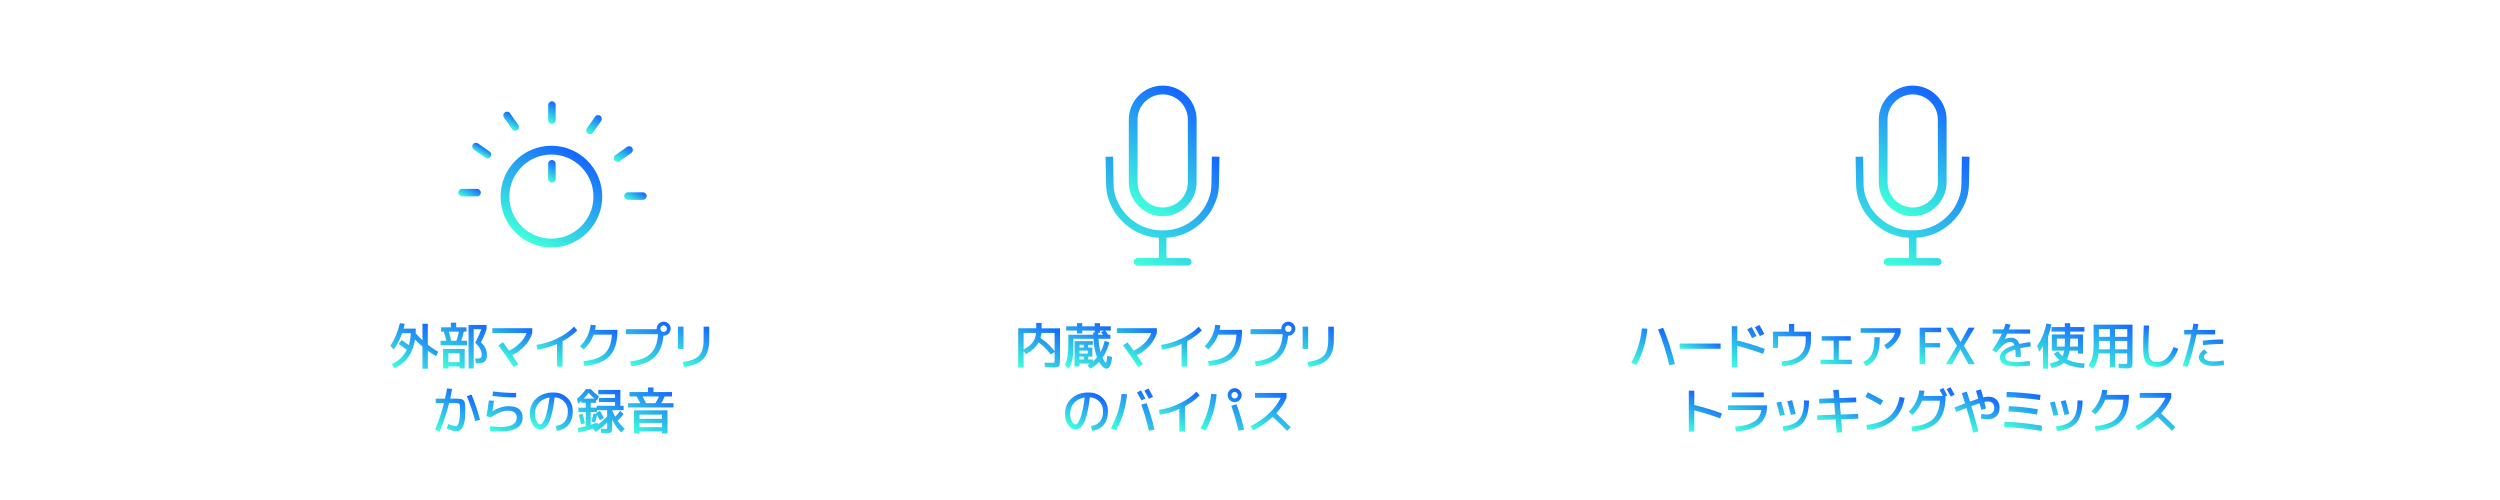 <?xml version="1.0" encoding="UTF-8"?><svg id="iD24" xmlns="http://www.w3.org/2000/svg" xmlns:xlink="http://www.w3.org/1999/xlink" viewBox="0 0 500 100"><defs><style>.cls-1{fill:url(#_規グラデーションスウォッチ_1-17);}.cls-2{fill:url(#_規グラデーションスウォッチ_1-19);}.cls-3{fill:url(#_規グラデーションスウォッチ_1-12);}.cls-4{fill:url(#_規グラデーションスウォッチ_1-14);}.cls-5{fill:url(#_規グラデーションスウォッチ_1-11);}.cls-6{fill:url(#_規グラデーションスウォッチ_1-16);}.cls-7{fill:url(#_規グラデーションスウォッチ_1-13);}.cls-8{fill:url(#_規グラデーションスウォッチ_1-18);}.cls-9{fill:url(#_規グラデーションスウォッチ_1-15);}.cls-10{fill:url(#_規グラデーションスウォッチ_1-10);}.cls-11{fill:url(#_規グラデーションスウォッチ_1-51);}.cls-12{fill:url(#_規グラデーションスウォッチ_1-59);}.cls-13{fill:url(#_規グラデーションスウォッチ_1-57);}.cls-14{fill:url(#_規グラデーションスウォッチ_1-56);}.cls-15{fill:url(#_規グラデーションスウォッチ_1-50);}.cls-16{fill:url(#_規グラデーションスウォッチ_1-55);}.cls-17{fill:url(#_規グラデーションスウォッチ_1-54);}.cls-18{fill:url(#_規グラデーションスウォッチ_1-53);}.cls-19{fill:url(#_規グラデーションスウォッチ_1-52);}.cls-20{fill:url(#_規グラデーションスウォッチ_1-32);}.cls-21{fill:url(#_規グラデーションスウォッチ_1-33);}.cls-22{fill:url(#_規グラデーションスウォッチ_1-35);}.cls-23{fill:url(#_規グラデーションスウォッチ_1-34);}.cls-24{fill:url(#_規グラデーションスウォッチ_1-37);}.cls-25{fill:url(#_規グラデーションスウォッチ_1-36);}.cls-26{fill:url(#_規グラデーションスウォッチ_1-39);}.cls-27{fill:url(#_規グラデーションスウォッチ_1-38);}.cls-28{fill:url(#_規グラデーションスウォッチ_1-31);}.cls-29{fill:url(#_規グラデーションスウォッチ_1-30);}.cls-30{fill:url(#_規グラデーションスウォッチ_1-22);}.cls-31{fill:url(#_規グラデーションスウォッチ_1-58);}.cls-32{fill:url(#_規グラデーションスウォッチ_1-24);}.cls-33{fill:url(#_規グラデーションスウォッチ_1-25);}.cls-34{fill:url(#_規グラデーションスウォッチ_1-26);}.cls-35{fill:url(#_規グラデーションスウォッチ_1-27);}.cls-36{fill:url(#_規グラデーションスウォッチ_1-28);}.cls-37{fill:url(#_規グラデーションスウォッチ_1-29);}.cls-38{fill:url(#_規グラデーションスウォッチ_1-20);}.cls-39{fill:url(#_規グラデーションスウォッチ_1-21);}.cls-40{fill:url(#_規グラデーションスウォッチ_1-23);}.cls-41{fill:url(#_規グラデーションスウォッチ_1-60);}.cls-42{fill:url(#_規グラデーションスウォッチ_1-61);}.cls-43{fill:url(#_規グラデーションスウォッチ_1-42);}.cls-44{fill:url(#_規グラデーションスウォッチ_1-40);}.cls-45{fill:url(#_規グラデーションスウォッチ_1-46);}.cls-46{fill:url(#_規グラデーションスウォッチ_1-43);}.cls-47{fill:url(#_規グラデーションスウォッチ_1-44);}.cls-48{fill:url(#_規グラデーションスウォッチ_1-41);}.cls-49{fill:url(#_規グラデーションスウォッチ_1-47);}.cls-50{fill:url(#_規グラデーションスウォッチ_1-48);}.cls-51{fill:url(#_規グラデーションスウォッチ_1-45);}.cls-52{fill:url(#_規グラデーションスウォッチ_1-49);}.cls-53{fill:url(#_規グラデーションスウォッチ_1-5);}.cls-54{fill:url(#_規グラデーションスウォッチ_1-2);}.cls-55{fill:url(#_規グラデーションスウォッチ_1-4);}.cls-56{fill:url(#_規グラデーションスウォッチ_1-7);}.cls-57{fill:url(#_規グラデーションスウォッチ_1-9);}.cls-58{fill:url(#_規グラデーションスウォッチ_1-6);}.cls-59{fill:url(#_規グラデーションスウォッチ_1-3);}.cls-60{fill:url(#_規グラデーションスウォッチ_1-8);}.cls-61{fill:url(#_規グラデーションスウォッチ_1);}</style><linearGradient id="_規グラデーションスウォッチ_1" x1="79.92" y1="74.29" x2="85.46" y2="64.68" gradientTransform="matrix(1, 0, 0, 1, 0, 0)" gradientUnits="userSpaceOnUse"><stop offset="0" stop-color="#3fffdc"/><stop offset="1" stop-color="#1565ff"/></linearGradient><linearGradient id="_規グラデーションスウォッチ_1-2" x1="89.53" y1="74.22" x2="95.47" y2="63.93" xlink:href="#_規グラデーションスウォッチ_1"/><linearGradient id="_規グラデーションスウォッチ_1-3" x1="99.67" y1="71.65" x2="103.97" y2="64.21" xlink:href="#_規グラデーションスウォッチ_1"/><linearGradient id="_規グラデーションスウォッチ_1-4" x1="109.34" y1="72.13" x2="113.65" y2="64.67" xlink:href="#_規グラデーションスウォッチ_1"/><linearGradient id="_規グラデーションスウォッチ_1-5" x1="117.08" y1="73.33" x2="121.86" y2="65.05" xlink:href="#_規グラデーションスウォッチ_1"/><linearGradient id="_規グラデーションスウォッチ_1-6" x1="125.69" y1="72.92" x2="131.26" y2="63.27" xlink:href="#_規グラデーションスウォッチ_1"/><linearGradient id="_規グラデーションスウォッチ_1-7" x1="135.75" y1="72.78" x2="140.49" y2="64.56" xlink:href="#_規グラデーションスウォッチ_1"/><linearGradient id="_規グラデーションスウォッチ_1-8" x1="88.67" y1="86.91" x2="93.54" y2="78.48" xlink:href="#_規グラデーションスウォッチ_1"/><linearGradient id="_規グラデーションスウォッチ_1-9" x1="98.56" y1="86.48" x2="103.14" y2="78.54" xlink:href="#_規グラデーションスウォッチ_1"/><linearGradient id="_規グラデーションスウォッチ_1-10" x1="108.19" y1="86.18" x2="112.44" y2="78.82" xlink:href="#_規グラデーションスウォッチ_1"/><linearGradient id="_規グラデーションスウォッチ_1-11" x1="117.4" y1="87.52" x2="123.2" y2="77.49" xlink:href="#_規グラデーションスウォッチ_1"/><linearGradient id="_規グラデーションスウォッチ_1-12" x1="127.19" y1="86.91" x2="132.67" y2="77.42" xlink:href="#_規グラデーションスウォッチ_1"/><linearGradient id="_規グラデーションスウォッチ_1-13" x1="204.93" y1="74.27" x2="210.43" y2="64.75" xlink:href="#_規グラデーションスウォッチ_1"/><linearGradient id="_規グラデーションスウォッチ_1-14" x1="214.69" y1="74.31" x2="220.47" y2="64.29" xlink:href="#_規グラデーションスウォッチ_1"/><linearGradient id="_規グラデーションスウォッチ_1-15" x1="224.59" y1="71.65" x2="228.89" y2="64.21" xlink:href="#_規グラデーションスウォッチ_1"/><linearGradient id="_規グラデーションスウォッチ_1-16" x1="234.26" y1="72.13" x2="238.57" y2="64.67" xlink:href="#_規グラデーションスウォッチ_1"/><linearGradient id="_規グラデーションスウォッチ_1-17" x1="242" y1="73.33" x2="246.78" y2="65.05" xlink:href="#_規グラデーションスウォッチ_1"/><linearGradient id="_規グラデーションスウォッチ_1-18" x1="250.61" y1="72.92" x2="256.18" y2="63.27" xlink:href="#_規グラデーションスウォッチ_1"/><linearGradient id="_規グラデーションスウォッチ_1-19" x1="260.67" y1="72.78" x2="265.42" y2="64.56" xlink:href="#_規グラデーションスウォッチ_1"/><linearGradient id="_規グラデーションスウォッチ_1-20" x1="215.23" y1="86.18" x2="219.48" y2="78.82" xlink:href="#_規グラデーションスウォッチ_1"/><linearGradient id="_規グラデーションスウォッチ_1-21" x1="224.83" y1="87.17" x2="230.15" y2="77.96" xlink:href="#_規グラデーションスウォッチ_1"/><linearGradient id="_規グラデーションスウォッチ_1-22" x1="233.82" y1="85.13" x2="238.13" y2="77.67" xlink:href="#_規グラデーションスウォッチ_1"/><linearGradient id="_規グラデーションスウォッチ_1-23" x1="242.75" y1="87.17" x2="248.02" y2="78.05" xlink:href="#_規グラデーションスウォッチ_1"/><linearGradient id="_規グラデーションスウォッチ_1-24" x1="251.82" y1="86.78" x2="256.74" y2="78.27" xlink:href="#_規グラデーションスウォッチ_1"/><linearGradient id="_規グラデーションスウォッチ_1-25" x1="226.43" y1="40.76" x2="238.65" y2="19.61" xlink:href="#_規グラデーションスウォッチ_1"/><linearGradient id="_規グラデーションスウォッチ_1-26" x1="224.29" y1="51.37" x2="237.85" y2="27.89" xlink:href="#_規グラデーションスウォッチ_1"/><linearGradient id="_規グラデーションスウォッチ_1-27" x1="328.9" y1="74.07" x2="333.52" y2="66.08" xlink:href="#_規グラデーションスウォッチ_1"/><linearGradient id="_規グラデーションスウォッチ_1-28" x1="338.77" y1="71.4" x2="341.28" y2="67.06" xlink:href="#_規グラデーションスウォッチ_1"/><linearGradient id="_規グラデーションスウォッチ_1-29" x1="346.35" y1="73.44" x2="351.39" y2="64.71" xlink:href="#_規グラデーションスウォッチ_1"/><linearGradient id="_規グラデーションスウォッチ_1-30" x1="355.63" y1="72.77" x2="360.06" y2="65.11" xlink:href="#_規グラデーションスウォッチ_1"/><linearGradient id="_規グラデーションスウォッチ_1-31" x1="365.33" y1="73.55" x2="369.27" y2="66.74" xlink:href="#_規グラデーションスウォッチ_1"/><linearGradient id="_規グラデーションスウォッチ_1-32" x1="372.36" y1="72.78" x2="377.39" y2="64.06" xlink:href="#_規グラデーションスウォッチ_1"/><linearGradient id="_規グラデーションスウォッチ_1-33" x1="383.15" y1="72.39" x2="387.39" y2="65.06" xlink:href="#_規グラデーションスウォッチ_1"/><linearGradient id="_規グラデーションスウォッチ_1-34" x1="389.79" y1="73.19" x2="394.39" y2="65.23" xlink:href="#_規グラデーションスウォッチ_1"/><linearGradient id="_規グラデーションスウォッチ_1-35" x1="400.45" y1="72.66" x2="404.77" y2="65.17" xlink:href="#_規グラデーションスウォッチ_1"/><linearGradient id="_規グラデーションスウォッチ_1-36" x1="409.94" y1="74.52" x2="415.62" y2="64.69" xlink:href="#_規グラデーションスウォッチ_1"/><linearGradient id="_規グラデーションスウォッチ_1-37" x1="419.54" y1="74.33" x2="425.35" y2="64.27" xlink:href="#_規グラデーションスウォッチ_1"/><linearGradient id="_規グラデーションスウォッチ_1-38" x1="429.23" y1="72.71" x2="432.66" y2="66.76" xlink:href="#_規グラデーションスウォッチ_1"/><linearGradient id="_規グラデーションスウォッチ_1-39" x1="438.17" y1="74.1" x2="442.9" y2="65.91" xlink:href="#_規グラデーションスウォッチ_1"/><linearGradient id="_規グラデーションスウォッチ_1-40" x1="337.77" y1="86.34" x2="341.59" y2="79.72" xlink:href="#_規グラデーションスウォッチ_1"/><linearGradient id="_規グラデーションスウォッチ_1-41" x1="346.75" y1="86.03" x2="351.52" y2="77.77" xlink:href="#_規グラデーションスウォッチ_1"/><linearGradient id="_規グラデーションスウォッチ_1-42" x1="356.05" y1="85.86" x2="359.97" y2="79.06" xlink:href="#_規グラデーションスウォッチ_1"/><linearGradient id="_規グラデーションスウォッチ_1-43" x1="365.57" y1="85.51" x2="369.59" y2="78.55" xlink:href="#_規グラデーションスウォッチ_1"/><linearGradient id="_規グラデーションスウォッチ_1-44" x1="373.52" y1="86.04" x2="378.16" y2="78" xlink:href="#_規グラデーションスウォッチ_1"/><linearGradient id="_規グラデーションスウォッチ_1-45" x1="382.79" y1="86.48" x2="388.53" y2="76.54" xlink:href="#_規グラデーションスウォッチ_1"/><linearGradient id="_規グラデーションスウォッチ_1-46" x1="393.14" y1="85.65" x2="397.27" y2="78.5" xlink:href="#_規グラデーションスウォッチ_1"/><linearGradient id="_規グラデーションスウォッチ_1-47" x1="402.48" y1="86.36" x2="407.08" y2="78.39" xlink:href="#_規グラデーションスウォッチ_1"/><linearGradient id="_規グラデーションスウォッチ_1-48" x1="410.76" y1="85.86" x2="414.68" y2="79.06" xlink:href="#_規グラデーションスウォッチ_1"/><linearGradient id="_規グラデーションスウォッチ_1-49" x1="419.38" y1="86.33" x2="424.16" y2="78.05" xlink:href="#_規グラデーションスウォッチ_1"/><linearGradient id="_規グラデーションスウォッチ_1-50" x1="428.77" y1="86.78" x2="433.69" y2="78.27" xlink:href="#_規グラデーションスウォッチ_1"/><linearGradient id="_規グラデーションスウォッチ_1-51" x1="376.43" y1="40.76" x2="388.65" y2="19.61" xlink:href="#_規グラデーションスウォッチ_1"/><linearGradient id="_規グラデーションスウォッチ_1-52" x1="374.29" y1="51.37" x2="387.85" y2="27.89" xlink:href="#_規グラデーションスウォッチ_1"/><linearGradient id="_規グラデーションスウォッチ_1-53" x1="105.19" y1="48.13" x2="115.36" y2="30.51" xlink:href="#_規グラデーションスウォッチ_1"/><linearGradient id="_規グラデーションスウォッチ_1-54" x1="109.35" y1="36.04" x2="111.4" y2="32.48" xlink:href="#_規グラデーションスウォッチ_1"/><linearGradient id="_規グラデーションスウォッチ_1-55" x1="109.35" y1="24.29" x2="111.4" y2="20.74" xlink:href="#_規グラデーションスウォッチ_1"/><linearGradient id="_規グラデーションスウォッチ_1-56" x1="117.71" y1="26.81" x2="119.87" y2="23.06" xlink:href="#_規グラデーションスウォッチ_1"/><linearGradient id="_規グラデーションスウォッチ_1-57" x1="123.65" y1="32.57" x2="125.68" y2="29.04" xlink:href="#_規グラデーションスウォッチ_1"/><linearGradient id="_規グラデーションスウォッチ_1-58" x1="126.33" y1="40.52" x2="127.83" y2="37.92" xlink:href="#_規グラデーションスウォッチ_1"/><linearGradient id="_規グラデーションスウォッチ_1-59" x1="101.53" y1="25.41" x2="102.88" y2="23.07" xlink:href="#_規グラデーションスウォッチ_1"/><linearGradient id="_規グラデーションスウォッチ_1-60" x1="95.9" y1="30.87" x2="96.77" y2="29.36" xlink:href="#_規グラデーションスウォッチ_1"/><linearGradient id="_規グラデーションスウォッチ_1-61" x1="93.17" y1="39.83" x2="94.67" y2="37.23" xlink:href="#_規グラデーションスウォッチ_1"/></defs><g><path class="cls-61" d="M81.36,69.97c-.45-.35-.98-.74-1.6-1.19l.58-.78c.49,.34,.96,.68,1.41,1.02,.23-.7,.37-1.49,.41-2.38h-1.74c-.07,.2-.18,.49-.34,.88-.39,.91-.84,1.71-1.35,2.4l-.66-.76c.9-1.37,1.53-2.88,1.9-4.53l.97,.12c-.05,.29-.13,.61-.23,.97h2.45c0,.32,0,.63-.03,.94,.43,.49,.89,.96,1.36,1.39v-3.31h1.07v4.22c.65,.51,1.35,.98,2.08,1.39l-.43,.88c-.55-.31-1.1-.66-1.65-1.07v3.58h-1.07v-4.42c-.5-.43-1-.9-1.49-1.42-.19,1.15-.51,2.13-.98,2.94-.75,1.32-1.83,2.25-3.22,2.8l-.41-.87c1.09-.43,1.97-1.18,2.65-2.25,.15-.24,.25-.42,.32-.55Z"/><path class="cls-54" d="M88.11,69.06v-.9h1.15c-.13-.55-.29-1.16-.49-1.82h-.56v-.88h1.96v-.92h1.07v.92h2.05v.88h-.54c-.12,.6-.29,1.21-.5,1.82h1.14v.9h-5.28Zm1.56,4.23v.4h-1.06v-3.9h4.33v3.9h-1.03v-.4h-2.24Zm2.24-.85v-1.78h-2.24v1.78h2.24Zm-.64-4.28c.21-.57,.38-1.17,.51-1.82h-2.01c.19,.65,.34,1.25,.47,1.82h1.03Zm4.91,.32c.38,.31,.68,.69,.89,1.14,.21,.45,.32,.9,.32,1.37,0,.58-.13,1-.38,1.27-.25,.25-.65,.38-1.2,.38h-.62l-.18-.92h.28c.41,0,.69-.05,.84-.16,.14-.1,.21-.3,.21-.6,0-.8-.44-1.61-1.32-2.43,.49-.83,.9-1.73,1.23-2.69h-1.51v7.85h-1.03v-8.7h3.6v.85c-.29,.91-.66,1.79-1.13,2.64Z"/><path class="cls-59" d="M98.47,66.62v-.98h7.98v.98c-.27,.89-.74,1.71-1.42,2.47-.68,.76-1.54,1.41-2.58,1.95,.13,.19,.54,.79,1.21,1.8l-.93,.58c-1.09-1.63-2.1-3.08-3.05-4.35l.9-.61c.6,.81,1.01,1.37,1.24,1.69,.82-.41,1.55-.93,2.19-1.57,.64-.64,1.07-1.29,1.3-1.96h-6.84Z"/><path class="cls-55" d="M107.31,68.97c1.42-.2,2.81-.63,4.16-1.29,1.35-.66,2.46-1.44,3.33-2.35l.65,.74c-.77,.8-1.75,1.53-2.94,2.18v5.07h-1.12v-4.52c-1.3,.57-2.61,.95-3.92,1.14l-.16-.97Z"/><path class="cls-53" d="M122.36,66.94h-3.63c-.39,1.09-1.06,2.08-1.99,2.96l-.74-.65c.59-.57,1.07-1.22,1.44-1.96s.6-1.51,.69-2.32l1.02,.07c-.03,.31-.08,.63-.15,.94h4.48v.2c0,2.27-.53,3.96-1.58,5.06-1.06,1.1-2.75,1.75-5.06,1.94l-.15-.95c1.95-.19,3.36-.68,4.23-1.49,.87-.8,1.36-2.08,1.45-3.82Z"/><path class="cls-58" d="M131.61,66.84h-6.43v-1h6.15v-.1c0-.39,.14-.72,.41-.99s.6-.41,.99-.41,.72,.14,.99,.41c.27,.27,.41,.6,.41,.99s-.14,.72-.41,.99c-.27,.27-.6,.41-.99,.41h-.04c-.16,1.89-.77,3.33-1.82,4.32-1.05,.98-2.6,1.58-4.63,1.79l-.19-.97c1.84-.19,3.2-.72,4.08-1.57s1.37-2.14,1.48-3.86Zm1.58-.64c.13-.13,.19-.28,.19-.46s-.06-.33-.19-.46c-.13-.13-.28-.19-.46-.19s-.33,.06-.46,.19c-.13,.13-.19,.28-.19,.46s.06,.33,.19,.46c.13,.13,.28,.19,.46,.19s.33-.06,.46-.19Z"/><path class="cls-56" d="M135.6,69.79v-4.45h1.1v4.45h-1.1Zm6.24-4.45v2.65c0,1.7-.4,2.97-1.2,3.82-.8,.85-2.08,1.37-3.84,1.58l-.23-.99c1.55-.21,2.63-.63,3.24-1.27,.61-.64,.91-1.68,.91-3.11v-2.68h1.12Z"/><path class="cls-60" d="M89.44,77.68l.97,.11c-.1,.65-.22,1.3-.36,1.95h1.49c.16,0,.34,.02,.54,.05s.33,.07,.41,.1c.08,.03,.16,.1,.26,.22,.1,.12,.16,.22,.18,.31,.02,.09,.05,.26,.08,.5,.03,.24,.04,.46,.04,.66v.9c0,1.26-.15,2.2-.46,2.82s-.7,.93-1.19,.93c-.59,0-1.28-.17-2.07-.51l.32-.91c.7,.28,1.22,.42,1.55,.42,.09,0,.19-.06,.28-.17,.09-.11,.18-.28,.26-.51s.14-.53,.19-.92c.05-.38,.07-.82,.07-1.3v-.57c0-.11,0-.25-.02-.41-.01-.16-.02-.26-.03-.31s-.03-.11-.08-.19c-.05-.08-.08-.12-.11-.13-.03,0-.09-.03-.19-.05s-.18-.04-.25-.04h-1.5c-.47,1.94-1.1,3.83-1.89,5.67l-.92-.35c.74-1.74,1.33-3.51,1.78-5.32h-1.65v-.9h1.87c.17-.77,.31-1.46,.41-2.06Zm3.92,1.56l.94-.32c.69,1.63,1.26,3.31,1.71,5.06l-.97,.23c-.45-1.75-1.01-3.41-1.68-4.97Z"/><path class="cls-57" d="M97.78,80.08l1.02,.09c-.11,.85-.22,1.55-.31,2.12h.02c.43-.32,.93-.58,1.51-.77,.58-.19,1.13-.28,1.66-.28,1.89,0,2.84,.77,2.84,2.3,0,.89-.37,1.57-1.1,2.04-.73,.47-1.81,.71-3.24,.71-.65,0-1.38-.04-2.19-.13l.06-.92c.97,.1,1.68,.15,2.13,.15,1.04,0,1.83-.16,2.37-.48,.54-.32,.8-.78,.8-1.37,0-.93-.61-1.4-1.83-1.4-.47,0-1,.12-1.6,.36-.6,.24-1.17,.55-1.71,.96l-.93-.22c.19-1.03,.35-2.08,.5-3.15Zm.83-1.79c1.55,.2,3.08,.3,4.61,.3v.9c-1.57,0-3.15-.1-4.73-.3l.12-.9Z"/><path class="cls-10" d="M111.18,85.19c.77-.09,1.36-.39,1.77-.9,.42-.51,.62-1.19,.62-2.04,0-.77-.25-1.41-.74-1.93-.49-.52-1.13-.8-1.9-.86-.15,1.28-.33,2.36-.54,3.23-.21,.87-.45,1.54-.71,1.99-.26,.45-.52,.77-.79,.95-.26,.18-.56,.27-.88,.27-.51,0-.98-.3-1.41-.9-.43-.6-.64-1.33-.64-2.2,0-1.27,.43-2.31,1.3-3.11,.87-.8,2-1.19,3.4-1.19,1.13,0,2.06,.35,2.79,1.06,.74,.71,1.1,1.6,1.1,2.69s-.29,2.04-.86,2.73c-.58,.69-1.35,1.08-2.33,1.17l-.2-.95Zm-1.28-5.69c-.89,.14-1.6,.5-2.13,1.09-.53,.59-.79,1.32-.79,2.2,0,.57,.12,1.06,.35,1.47,.24,.42,.47,.62,.69,.62,.11,0,.22-.04,.33-.13s.24-.26,.38-.51c.14-.25,.28-.57,.41-.96s.26-.91,.4-1.56,.25-1.4,.35-2.23Z"/><path class="cls-5" d="M124.07,77.99v3.17h.65v.88h-2.28c.16,.45,.36,.88,.59,1.31,.34-.33,.67-.72,.99-1.16l.7,.6c-.39,.53-.79,.99-1.2,1.36,.43,.61,.91,1.14,1.43,1.58l-.69,.77c-.53-.49-1.01-1.1-1.44-1.84-.15-.27-.28-.51-.38-.72v1.18c0,.29,0,.49,0,.58-.01,.18-.03,.31-.05,.4-.03,.13-.07,.22-.12,.28-.04,.05-.12,.11-.23,.16-.09,.04-.2,.07-.33,.08-.16,.01-.32,.02-.48,.02-.17,0-.52-.02-1.03-.05l-.04-.85c.47,.03,.76,.05,.89,.05,.17,0,.28-.03,.32-.09,.04-.06,.06-.23,.06-.5v-.72c-.65,.69-1.42,1.34-2.3,1.93l-.55-.67c-1.04,.32-2.01,.58-2.92,.77l-.11-.89c.49-.1,1.02-.23,1.6-.38v-2.82h-1.47v-.88h1.47v-.98h-.87v-.36c-.21,.19-.44,.38-.67,.55l-.21-1.02c.61-.47,1.21-1.1,1.81-1.91h.97c.53,.61,1.07,1.08,1.6,1.41l-.35,.88s-.06-.05-.11-.08c-.05-.03-.08-.06-.11-.07v.6h-1.06v.98h1.18v-.38h3.68v-.74h-3.23v-.83h3.23v-.73h-3.36v-.87h4.43Zm-8.32,4.99l.77-.21c.14,.47,.3,1.1,.47,1.9l-.77,.21c-.18-.81-.34-1.44-.47-1.9Zm1.01-3.26h2.12c-.43-.35-.82-.75-1.16-1.18-.29,.42-.61,.81-.96,1.18Zm4.66,3.56v-1.24h-2.05v.38h-1.23v2.53c.49-.14,.94-.28,1.36-.43l.06,.41c.68-.5,1.3-1.05,1.86-1.65Zm-2.24-.68l.83-.41c.28,.45,.53,.92,.76,1.4l-.79,.49c-.18-.37-.37-.74-.57-1.09-.11,.52-.24,1.04-.39,1.55l-.75-.2c.15-.5,.3-1.05,.43-1.64l.62,.13s-.04-.07-.07-.12-.06-.09-.07-.12Z"/><path class="cls-3" d="M125.6,81.49v-.85h2.46c-.25-.49-.49-.94-.73-1.35h-1.43v-.87h3.7v-.93h1.1v.93h3.7v.87h-1.47c-.2,.49-.42,.94-.67,1.35h2.44v.85h-9.1Zm1.2,.57h6.7v4.63h-1.1v-.4h-4.5v.4h-1.1v-4.63Zm1.1,1.7h4.5v-.82h-4.5v.82Zm0,.83v.85h4.5v-.85h-4.5Zm3.17-3.95c.28-.41,.52-.86,.73-1.35h-3.27c.26,.48,.49,.93,.68,1.35h1.86Z"/></g><g><path class="cls-7" d="M207.24,64.59h1.08v1.07h3.68v6.38c0,.19,0,.38-.02,.57-.01,.15-.04,.28-.07,.39-.03,.1-.08,.19-.14,.26-.04,.05-.13,.09-.26,.14-.13,.05-.26,.07-.39,.08-.09,0-.28,.01-.55,.01-.15,0-.69-.02-1.6-.05l-.05-.92c.69,.03,1.17,.04,1.45,.04s.43-.02,.48-.06c.05-.04,.07-.19,.07-.46v-1.65l-.76,.51c-.83-1.07-1.64-1.87-2.44-2.41-.51,.93-1.35,1.71-2.53,2.34l-.47-.59v3.28h-1.08v-7.86h3.6v-1.07Zm-2.52,5.3c.85-.43,1.48-.93,1.88-1.51,.33-.49,.54-1.08,.61-1.79h-2.49v3.3Zm3.38-2.3c1.05,.71,1.99,1.59,2.82,2.63v-3.63h-2.63c-.03,.36-.1,.69-.19,1Z"/><path class="cls-4" d="M222.15,65.26v.86h-1.09c.21,.27,.4,.55,.57,.82h.45v.82h-2.39c.02,.31,.05,.63,.09,.94,.09,.69,.2,1.26,.33,1.7,.35-.67,.63-1.41,.82-2.22l.94,.28c-.29,1.15-.74,2.18-1.36,3.08,0,0,0,0,0,.02,0,.01,0,.02,.01,.02,.15,.33,.28,.57,.39,.72,.11,.15,.19,.22,.26,.22,.1,0,.2-.45,.3-1.36l.94,.24c-.06,.79-.19,1.38-.4,1.77-.2,.38-.43,.57-.7,.57s-.56-.16-.87-.48c-.21-.21-.41-.5-.62-.87-.52,.56-1.1,1.01-1.74,1.35l-.62-.72c.18-.09,.35-.19,.51-.3h-2.08v.57h-.98v-5.07h3.66v.74h-.93v.56h.83v1.8h-.83v.57h.93v.39c.31-.27,.59-.54,.82-.81-.19-.51-.35-1.12-.48-1.85-.11-.62-.19-1.24-.23-1.86h-4.01v1.38c0,1.18-.07,2.09-.2,2.74-.14,.67-.38,1.3-.71,1.9l-.77-.78c.25-.54,.43-1.13,.53-1.76,.1-.64,.15-1.57,.15-2.8v-1.5h4.97v-.45h.3v-.37h-2.5v.57h-1.05v-.57h-2.15v-.86h2.15v-.64h1.05v.64h2.5v-.64h1.05v.64h2.15Zm-6.25,4.26h.85v-.56h-.85v.56Zm0,1.2h1.65v-.6h-1.65v.6Zm0,1.17h.85v-.57h-.85v.57Zm3.76-4.95h.93s-.08-.1-.17-.23c-.09-.13-.16-.23-.22-.29l.62-.29h-.83v.42h-.35s0,.11,0,.2c0,.09,0,.16,0,.2Z"/><path class="cls-9" d="M223.39,66.62v-.98h7.98v.98c-.27,.89-.74,1.71-1.42,2.47-.68,.76-1.54,1.41-2.58,1.95,.13,.19,.54,.79,1.21,1.8l-.93,.58c-1.09-1.63-2.1-3.08-3.05-4.35l.9-.61c.6,.81,1.01,1.37,1.24,1.69,.82-.41,1.55-.93,2.19-1.57,.64-.64,1.07-1.29,1.3-1.96h-6.84Z"/><path class="cls-6" d="M232.23,68.97c1.42-.2,2.81-.63,4.16-1.29,1.35-.66,2.46-1.44,3.33-2.35l.65,.74c-.77,.8-1.75,1.53-2.94,2.18v5.07h-1.12v-4.52c-1.3,.57-2.61,.95-3.92,1.14l-.16-.97Z"/><path class="cls-1" d="M247.28,66.94h-3.63c-.39,1.09-1.06,2.08-1.99,2.96l-.74-.65c.59-.57,1.07-1.22,1.44-1.96s.6-1.51,.69-2.32l1.02,.07c-.03,.31-.08,.63-.15,.94h4.48v.2c0,2.27-.53,3.96-1.58,5.06-1.06,1.1-2.75,1.75-5.06,1.94l-.15-.95c1.95-.19,3.36-.68,4.23-1.49,.87-.8,1.36-2.08,1.45-3.82Z"/><path class="cls-8" d="M256.54,66.84h-6.43v-1h6.15v-.1c0-.39,.14-.72,.41-.99s.6-.41,.99-.41,.72,.14,.99,.41c.27,.27,.41,.6,.41,.99s-.14,.72-.41,.99c-.27,.27-.6,.41-.99,.41h-.04c-.16,1.89-.77,3.33-1.82,4.32-1.05,.98-2.6,1.58-4.63,1.79l-.19-.97c1.84-.19,3.2-.72,4.08-1.57s1.37-2.14,1.48-3.86Zm1.58-.64c.13-.13,.19-.28,.19-.46s-.06-.33-.19-.46c-.13-.13-.28-.19-.46-.19s-.33,.06-.46,.19c-.13,.13-.19,.28-.19,.46s.06,.33,.19,.46c.13,.13,.28,.19,.46,.19s.33-.06,.46-.19Z"/><path class="cls-2" d="M260.53,69.79v-4.45h1.1v4.45h-1.1Zm6.24-4.45v2.65c0,1.7-.4,2.97-1.2,3.82-.8,.85-2.08,1.37-3.84,1.58l-.23-.99c1.55-.21,2.63-.63,3.24-1.27,.61-.64,.91-1.68,.91-3.11v-2.68h1.12Z"/><path class="cls-38" d="M218.22,85.19c.77-.09,1.36-.39,1.77-.9,.42-.51,.62-1.19,.62-2.04,0-.77-.25-1.41-.74-1.93-.49-.52-1.13-.8-1.9-.86-.15,1.28-.33,2.36-.54,3.23-.21,.87-.45,1.54-.71,1.99-.26,.45-.52,.77-.79,.95-.26,.18-.56,.27-.88,.27-.51,0-.98-.3-1.41-.9-.43-.6-.64-1.33-.64-2.2,0-1.27,.43-2.31,1.3-3.11,.87-.8,2-1.19,3.4-1.19,1.13,0,2.06,.35,2.79,1.06,.74,.71,1.1,1.6,1.1,2.69s-.29,2.04-.86,2.73c-.58,.69-1.35,1.08-2.33,1.17l-.2-.95Zm-1.28-5.69c-.89,.14-1.6,.5-2.13,1.09-.53,.59-.79,1.32-.79,2.2,0,.57,.12,1.06,.35,1.47,.24,.42,.47,.62,.69,.62,.11,0,.22-.04,.33-.13s.24-.26,.38-.51c.14-.25,.28-.57,.41-.96s.26-.91,.4-1.56,.25-1.4,.35-2.23Z"/><path class="cls-39" d="M224.31,78.78l1.1,.07c-.23,2.61-.97,5.03-2.23,7.26l-1.01-.47c1.19-2.12,1.9-4.41,2.14-6.86Zm3.08-.29l.81-.42c.4,.71,.7,1.25,.89,1.63l-.81,.39c-.31-.58-.6-1.11-.89-1.6Zm.87,2.44l1.05-.31c.59,1.56,1.12,3.33,1.6,5.31l-1.12,.22c-.45-1.91-.96-3.65-1.53-5.22Zm.61-2.8l.83-.43c.34,.6,.64,1.15,.91,1.66l-.83,.4c-.28-.53-.58-1.08-.91-1.63Z"/><path class="cls-30" d="M231.79,81.97c1.42-.2,2.81-.63,4.16-1.29,1.35-.66,2.46-1.44,3.33-2.35l.65,.74c-.77,.8-1.75,1.53-2.94,2.18v5.07h-1.12v-4.52c-1.3,.57-2.61,.95-3.92,1.14l-.16-.97Z"/><path class="cls-40" d="M242.23,78.78l1.1,.07c-.23,2.61-.97,5.03-2.23,7.26l-1.01-.47c1.19-2.12,1.9-4.41,2.14-6.86Zm5.69-.73c.27,.27,.41,.6,.41,.99s-.14,.72-.41,.99-.6,.41-.99,.41-.72-.14-.99-.41-.41-.6-.41-.99,.14-.72,.41-.99,.6-.41,.99-.41,.72,.14,.99,.41Zm-1.66,3.11l1.04-.31c.56,1.5,1.07,3.19,1.53,5.08l-1.12,.22c-.45-1.85-.93-3.52-1.45-4.99Zm1.13-1.66c.13-.13,.19-.28,.19-.46s-.06-.33-.19-.46c-.13-.13-.28-.19-.46-.19s-.33,.06-.46,.19c-.13,.13-.19,.28-.19,.46s.06,.33,.19,.46c.13,.13,.28,.19,.46,.19s.33-.06,.46-.19Z"/><path class="cls-32" d="M251,79.56v-.97h6.3v.97c-.47,1.09-1.15,2.12-2.05,3.11,1.01,.92,1.97,1.85,2.89,2.79l-.73,.71c-.96-.98-1.92-1.91-2.87-2.79-1.17,1.09-2.48,1.99-3.94,2.7l-.47-.86c1.41-.72,2.63-1.56,3.66-2.54,1.03-.97,1.81-2.01,2.35-3.12h-5.14Z"/></g><path class="cls-33" d="M232.54,43.24c3.74,0,6.78-3.04,6.78-6.78v-12.56c0-3.74-3.04-6.78-6.78-6.78s-6.78,3.04-6.78,6.78v12.56c0,3.74,3.04,6.78,6.78,6.78Zm0-24.36c2.77,0,5.03,2.26,5.03,5.03v12.56c0,2.77-2.26,5.03-5.03,5.03s-5.03-2.26-5.03-5.03v-12.56c0-2.77,2.26-5.03,5.03-5.03Z"/><path class="cls-34" d="M242.38,31.34s-.1,5.37-.1,5.57c-.01,.74-.12,1.47-.31,2.17-.18,.59-.42,1.18-.72,1.76-.24,.49-.54,.96-.88,1.39-.75,.96-1.65,1.78-2.68,2.42-1.39,.86-2.99,1.35-4.62,1.42h-.15c-.17,0-.33,0-.48,0-.11,0-.22,0-.35,0h-.14c-1.63-.07-3.23-.56-4.62-1.42-1.03-.65-1.93-1.46-2.69-2.43-.34-.43-.64-.9-.89-1.4-.29-.56-.52-1.15-.71-1.73-.2-.71-.31-1.45-.32-2.17,0-.21-.1-5.59-.1-5.59l-1.5,.03s.1,5.34,.1,5.58c.02,.87,.15,1.73,.38,2.58,.21,.68,.48,1.35,.8,1.98,.29,.59,.64,1.14,1.05,1.65,.86,1.1,1.89,2.04,3.07,2.78,1.58,.98,3.4,1.54,5.26,1.63v3.97s.01,.06,.02,.09h-4.29c-.41,0-.75,.34-.75,.75s.34,.75,.75,.75h10.05c.41,0,.75-.34,.75-.75s-.34-.75-.75-.75h-4.29s.02-.06,.02-.09v-3.98c1.84-.1,3.63-.66,5.19-1.63,1.18-.74,2.21-1.68,3.06-2.77,.41-.52,.76-1.07,1.05-1.65,.33-.64,.6-1.31,.82-2.01,.23-.83,.36-1.7,.38-2.58,0-.22,.1-5.56,.1-5.56l-1.5-.03Z"/><g><path class="cls-35" d="M328.38,65.68l1.1,.07c-.23,2.61-.97,5.03-2.23,7.26l-1.01-.47c1.19-2.12,1.9-4.41,2.14-6.86Zm4.25-.11c.91,2.17,1.7,4.59,2.35,7.26l-1.12,.22c-.59-2.51-1.34-4.89-2.25-7.16l1.02-.32Z"/><path class="cls-36" d="M335.92,69.76v-1.05h8.2v1.05h-8.2Z"/><path class="cls-37" d="M346.35,65.24h1.1v2.86c1.81,.43,3.65,1,5.52,1.69l-.34,1c-1.75-.65-3.48-1.19-5.18-1.61v4.26h-1.1v-8.2Zm3.08,.62l.9-.45c.31,.54,.64,1.13,.97,1.78l-.89,.43c-.27-.53-.6-1.12-.98-1.76Zm1.54-.41l.9-.46c.36,.59,.69,1.19,1,1.8l-.9,.44c-.31-.59-.64-1.18-1-1.78Z"/><path class="cls-29" d="M354.59,66.34h3.2v-1.55h1.05v1.55h3.35v1.75c0,1.57-.49,2.8-1.46,3.67-.98,.88-2.41,1.37-4.29,1.48l-.13-.95c3.22-.19,4.83-1.59,4.83-4.2v-.83h-5.53v2.33h-1.02v-3.25Z"/><path class="cls-28" d="M364.34,67.24h5.8v.89h-2.38v3.82h2.62v.89h-6.28v-.89h2.62v-3.82h-2.38v-.89Z"/><path class="cls-20" d="M372.13,66.56v-.92h8v.92c-.19,.68-.53,1.31-1.02,1.9-.49,.58-1.06,1.05-1.72,1.4l-.57-.84c1.12-.61,1.85-1.43,2.18-2.46h-6.87Zm2.77,.88h1.05c0,1.16-.09,2.11-.28,2.85-.18,.74-.47,1.33-.87,1.79s-.95,.85-1.65,1.16l-.5-.87c.57-.25,1.02-.57,1.33-.96,.32-.38,.55-.89,.69-1.52,.14-.63,.22-1.45,.22-2.46Z"/><path class="cls-21" d="M383.92,65.54h4.3v.9h-3.2v2.18h3v.86h-3v3.36h-1.1v-7.3Z"/><path class="cls-23" d="M390.5,65.54l1.59,2.85h.02l1.59-2.85h1.23l-2.15,3.6,2.2,3.7h-1.29l-1.62-2.95h-.02l-1.62,2.95h-1.25l2.2-3.7-2.15-3.6h1.27Z"/><path class="cls-22" d="M401.12,64.72l.99,.23c-.15,.41-.26,.72-.35,.94h4.26v.85h-4.6c-.11,.26-.26,.61-.46,1.06h.02c.44-.17,.84-.26,1.19-.26,.84,0,1.4,.41,1.69,1.24,.65-.14,1.39-.26,2.2-.36l.09,.87c-.85,.11-1.55,.22-2.09,.35,.07,.5,.11,1.08,.11,1.75h-1.05c0-.59-.02-1.09-.06-1.48-1.36,.42-2.04,.91-2.04,1.48,0,.16,.03,.3,.09,.41,.06,.11,.17,.22,.34,.32,.17,.1,.42,.17,.76,.22,.34,.05,.76,.08,1.26,.08,.67,0,1.49-.08,2.47-.23l.09,.9c-.8,.13-1.65,.2-2.56,.2-1.24,0-2.13-.15-2.68-.44s-.82-.75-.82-1.36c0-1.05,.97-1.87,2.91-2.46-.09-.24-.21-.41-.35-.5s-.33-.14-.55-.14c-.35,0-.76,.19-1.25,.56-.49,.37-.97,.9-1.46,1.59l-.83-.54c.79-1.09,1.44-2.18,1.93-3.27h-1.84v-.85h2.19c.16-.43,.3-.82,.41-1.17Z"/><path class="cls-25" d="M409.61,67.31v6.43h-1.02v-4.47c-.23,.41-.48,.78-.74,1.09l-.43-1.2c.91-1.26,1.52-2.75,1.85-4.46l.99,.18c-.15,.91-.37,1.72-.65,2.43Zm7.2,6.3c-1.37-.05-2.58-.32-3.62-.81-.03-.01-.08-.04-.13-.07-.06-.03-.11-.06-.16-.08-.05-.02-.09-.05-.13-.07-.09,.08-.17,.14-.22,.17-.28,.21-.6,.37-.96,.5-.38,.14-.81,.26-1.29,.35l-.33-.9c.47-.12,.83-.22,1.08-.31,.29-.1,.56-.23,.79-.4,0,0,0,0,0,0h.02c-.43-.37-.79-.78-1.09-1.25l.85-.5c.25,.39,.54,.72,.87,1.01,.09-.19,.16-.39,.23-.6,.05-.16,.09-.33,.12-.51h-2.48v-3.25h2.6v-.57h-2.66v-.9h2.66v-.78h1.07v.78h2.85v.9h-2.85v.57h2.57v3.85h-1.02v-.6h-1.67c-.05,.33-.12,.65-.21,.94-.09,.28-.2,.54-.33,.78,.09,.05,.19,.11,.31,.16,.87,.4,1.95,.62,3.25,.67l-.13,.92Zm-5.44-4.29h1.57c.02-.36,.03-.78,.03-1.26v-.34h-1.6v1.6Zm4.22,0v-1.6h-1.55v.34c0,.33-.01,.75-.04,1.26h1.59Z"/><path class="cls-24" d="M426.5,64.94v7.3c0,.19,0,.38-.02,.57-.01,.18-.03,.31-.06,.39-.03,.1-.08,.19-.14,.26-.04,.05-.13,.09-.26,.14-.13,.05-.26,.07-.37,.08-.09,0-.27,0-.55,0-.18,0-.63-.02-1.35-.05l-.05-.88c.63,.04,1.03,.06,1.22,.06,.25,0,.41-.03,.46-.08,.05-.05,.07-.2,.07-.45v-1.6h-2.45v2.8h-1.02v-2.8h-2.28c-.05,.46-.12,.84-.2,1.13-.19,.71-.51,1.36-.94,1.95l-.87-.69c.39-.55,.66-1.14,.81-1.78,.15-.61,.22-1.5,.22-2.66v-3.7h7.78Zm-4.52,3.25h-2.2v.87c0,.2,0,.47-.02,.8h2.22v-1.67Zm0-.83v-1.54h-2.2v1.54h2.2Zm1.02,0h2.45v-1.54h-2.45v1.54Zm0,.83v1.67h2.45v-1.67h-2.45Z"/><path class="cls-27" d="M428.74,65.09l1.07,.03c-.09,1.87-.13,3.36-.13,4.47,0,.59,.03,1.06,.1,1.43,.07,.37,.18,.65,.34,.86s.35,.34,.56,.41c.21,.07,.49,.1,.83,.1,1.36,0,2.43-1,3.2-2.99l.95,.36c-.44,1.21-1.01,2.11-1.72,2.72s-1.52,.91-2.42,.91c-1.09,0-1.84-.27-2.26-.81-.42-.54-.63-1.54-.63-2.99,0-1.32,.04-2.82,.13-4.5Z"/><path class="cls-26" d="M436.83,66.89v-.9h1.62c.11-.56,.18-.98,.23-1.26l1,.09c-.02,.11-.04,.23-.06,.36s-.05,.28-.08,.44c-.03,.16-.05,.28-.07,.37h3.56v.9h-3.73c-.45,2.25-1.04,4.41-1.77,6.49l-1-.23c.7-2.01,1.28-4.09,1.74-6.26h-1.44Zm4,3l.65,.6c-.27,.21-.46,.38-.56,.51s-.15,.25-.15,.36c0,.27,.18,.5,.53,.67,.35,.17,.83,.26,1.42,.26s1.28-.07,1.99-.2l.12,.9c-.71,.13-1.41,.2-2.11,.2-.89,0-1.61-.16-2.15-.48-.54-.32-.81-.74-.81-1.25s.35-1.04,1.05-1.57Zm3.8-1.1c-1.37,0-2.71,.08-4.02,.25l-.06-.9c1.33-.17,2.69-.25,4.08-.25v.9Z"/><path class="cls-44" d="M337.76,78.14h1.1v2.86c1.81,.43,3.65,1,5.52,1.69l-.34,1c-1.75-.65-3.48-1.19-5.18-1.61v4.26h-1.1v-8.2Z"/><path class="cls-48" d="M345.61,81.06h7.8v.2c0,3.09-2.07,4.77-6.22,5.03l-.16-.95c1.51-.09,2.71-.4,3.62-.92,.91-.52,1.45-1.32,1.62-2.41h-6.67v-.96Zm.75-1.62v-.95h6.4v.95h-6.4Z"/><path class="cls-43" d="M355.29,80.52l.95-.21c.24,.82,.48,1.71,.72,2.66l-.97,.21c-.21-.88-.45-1.77-.7-2.66Zm5.52-.45l1,.05c-.04,2.04-.45,3.51-1.21,4.42s-2.07,1.47-3.9,1.68l-.2-.92c.83-.11,1.5-.28,2.03-.49,.52-.21,.96-.53,1.3-.94,.35-.41,.59-.92,.74-1.52s.23-1.37,.25-2.29Zm-3.35,.18l.97-.21c.22,.77,.46,1.68,.72,2.75l-.97,.21c-.21-.87-.45-1.79-.72-2.75Z"/><path class="cls-46" d="M366.64,78.02l1.1-.08,.14,1.68,3.34-.12,.04,.95-3.3,.11,.19,2.35,3.47-.12,.04,.95-3.43,.12,.21,2.6-1.1,.08-.22-2.65-3.66,.12-.04-.95,3.62-.12-.19-2.34-2.99,.11-.04-.95,2.95-.11-.13-1.63Z"/><path class="cls-47" d="M373.06,79.38l.49-.93c1.13,.55,2.15,1.1,3.08,1.65l-.53,.93c-1.11-.65-2.13-1.2-3.04-1.65Zm6.87,0l1,.22c-.68,3.88-3.18,6.01-7.5,6.39l-.15-1.02c1.94-.19,3.45-.73,4.53-1.64,1.08-.91,1.79-2.22,2.12-3.95Z"/><path class="cls-51" d="M387.91,77.97l.74-.38c.28,.48,.55,.97,.8,1.48l-.34,.17v.05c0,2.27-.53,3.96-1.59,5.06-1.06,1.1-2.74,1.75-5.06,1.94l-.15-.95c1.93-.19,3.33-.67,4.21-1.46,.87-.79,1.36-2.03,1.46-3.74h-3.56c-.41,1.07-1.06,2.02-1.95,2.86l-.74-.65c.59-.57,1.07-1.22,1.44-1.96,.37-.74,.6-1.51,.69-2.31l1.02,.07c-.05,.4-.1,.75-.17,1.04h3.87c-.16-.31-.38-.72-.67-1.22Zm1.42-.15l.76-.38c.31,.54,.59,1.04,.82,1.51l-.76,.37c-.2-.38-.47-.88-.82-1.5Z"/><path class="cls-45" d="M395.2,78.15l.99-.27c.1,.34,.25,.87,.45,1.59,.39-.09,.75-.13,1.08-.13,.66,0,1.19,.2,1.59,.6,.4,.4,.61,.93,.61,1.6,0,.73-.22,1.29-.65,1.71s-1.02,.61-1.75,.61c-.45,0-.9-.05-1.34-.15l.1-.93c.41,.09,.79,.13,1.14,.13,.44,0,.79-.12,1.05-.36,.26-.24,.39-.56,.39-.96s-.11-.73-.34-.96-.55-.34-.96-.34c-.2,0-.43,.03-.69,.09,.19,.75,.31,1.19,.34,1.32l-.95,.28c-.16-.6-.28-1.04-.36-1.33-.39,.13-.94,.32-1.63,.58,.45,1.5,.92,3.18,1.41,5.05l-1.02,.25c-.48-1.83-.94-3.48-1.37-4.93-.19,.07-.87,.34-2.04,.79l-.36-.9c.6-.24,1.31-.51,2.12-.82-.14-.45-.36-1.13-.65-2.04l1-.31c.38,1.19,.59,1.85,.63,1.99,.76-.27,1.31-.46,1.66-.57-.09-.31-.24-.84-.46-1.59Z"/><path class="cls-49" d="M400.89,84.35c2.51,.09,5.02,.35,7.53,.8l-.11,1.06c-2.54-.45-5.03-.71-7.47-.8l.05-1.06Zm.45-5.97c2.33,.09,4.59,.29,6.76,.6l-.12,1.04c-2.29-.33-4.52-.53-6.69-.6l.05-1.04Zm.43,2.85c1.95,.08,3.87,.29,5.78,.62l-.14,1.06c-1.93-.33-3.84-.54-5.72-.62l.08-1.06Z"/><path class="cls-50" d="M410,80.52l.95-.21c.24,.82,.48,1.71,.72,2.66l-.97,.21c-.21-.88-.45-1.77-.7-2.66Zm5.52-.45l1,.05c-.04,2.04-.45,3.51-1.22,4.42s-2.07,1.47-3.91,1.68l-.2-.92c.83-.11,1.5-.28,2.02-.49,.52-.21,.96-.53,1.31-.94,.35-.41,.59-.92,.74-1.52,.15-.6,.23-1.37,.25-2.29Zm-3.35,.18l.97-.21c.22,.77,.46,1.68,.72,2.75l-.97,.21c-.21-.87-.45-1.79-.72-2.75Z"/><path class="cls-52" d="M424.66,79.94h-3.63c-.39,1.09-1.06,2.08-1.99,2.96l-.74-.65c.59-.57,1.07-1.22,1.44-1.96,.37-.74,.6-1.51,.69-2.32l1.02,.07c-.03,.31-.08,.63-.15,.94h4.48v.2c0,2.27-.53,3.96-1.59,5.06-1.06,1.1-2.74,1.75-5.06,1.94l-.15-.95c1.95-.19,3.36-.68,4.23-1.49s1.36-2.08,1.45-3.82Z"/><path class="cls-15" d="M427.95,79.56v-.97h6.3v.97c-.47,1.09-1.15,2.12-2.05,3.11,1.01,.92,1.97,1.85,2.89,2.79l-.73,.71c-.96-.98-1.92-1.91-2.87-2.79-1.17,1.09-2.48,1.99-3.94,2.7l-.47-.86c1.41-.72,2.63-1.56,3.66-2.54,1.03-.97,1.81-2.01,2.35-3.12h-5.14Z"/></g><path class="cls-11" d="M382.54,43.24c3.74,0,6.78-3.04,6.78-6.78v-12.56c0-3.74-3.04-6.78-6.78-6.78s-6.78,3.04-6.78,6.78v12.56c0,3.74,3.04,6.78,6.78,6.78Zm0-24.36c2.77,0,5.03,2.26,5.03,5.03v12.56c0,2.77-2.26,5.03-5.03,5.03s-5.03-2.26-5.03-5.03v-12.56c0-2.77,2.26-5.03,5.03-5.03Z"/><path class="cls-19" d="M392.38,31.34s-.1,5.37-.1,5.57c-.01,.74-.12,1.47-.31,2.17-.18,.59-.42,1.18-.72,1.76-.24,.49-.54,.96-.88,1.39-.75,.96-1.65,1.78-2.68,2.42-1.39,.86-2.99,1.35-4.62,1.42h-.15c-.17,0-.33,0-.48,0-.11,0-.22,0-.35,0h-.14c-1.63-.07-3.23-.56-4.62-1.42-1.03-.65-1.93-1.46-2.69-2.43-.34-.43-.64-.9-.89-1.4-.29-.56-.52-1.15-.71-1.73-.2-.71-.31-1.45-.32-2.17,0-.21-.1-5.59-.1-5.59l-1.5,.03s.1,5.34,.1,5.58c.02,.87,.15,1.73,.38,2.58,.21,.68,.48,1.35,.8,1.98,.29,.59,.64,1.14,1.05,1.65,.86,1.1,1.89,2.04,3.07,2.78,1.58,.98,3.4,1.54,5.26,1.63v3.97s.01,.06,.02,.09h-4.29c-.41,0-.75,.34-.75,.75s.34,.75,.75,.75h10.05c.41,0,.75-.34,.75-.75s-.34-.75-.75-.75h-4.29s.02-.06,.02-.09v-3.98c1.84-.1,3.63-.66,5.19-1.63,1.18-.74,2.21-1.68,3.06-2.77,.41-.52,.76-1.07,1.05-1.65,.33-.64,.6-1.31,.82-2.01,.23-.83,.36-1.7,.38-2.58,0-.22,.1-5.56,.1-5.56l-1.5-.03Z"/><path class="cls-18" d="M110.28,29.15c-5.61,0-10.17,4.56-10.17,10.17s4.56,10.17,10.17,10.17,10.17-4.56,10.17-10.17-4.56-10.17-10.17-10.17Zm0,18.58c-4.63,0-8.41-3.77-8.41-8.41s3.77-8.41,8.41-8.41,8.41,3.77,8.41,8.41-3.77,8.41-8.41,8.41Z"/><path class="cls-17" d="M110.38,32c-.41,0-.75,.34-.75,.75v3.01c0,.41,.34,.75,.75,.75s.75-.34,.75-.75v-3.01c0-.41-.34-.75-.75-.75Z"/><path class="cls-16" d="M110.38,24.77c.41,0,.75-.34,.75-.75v-3.01c0-.41-.34-.75-.75-.75s-.75,.34-.75,.75v3.01c0,.41,.34,.75,.75,.75Z"/><path class="cls-14" d="M117.98,26.84c.24,0,.47-.11,.62-.32l1.63-2.32c.24-.34,.16-.81-.18-1.04-.34-.24-.81-.16-1.04,.18l-1.63,2.32c-.24,.34-.16,.81,.18,1.04,.13,.09,.28,.14,.43,.14Z"/><path class="cls-13" d="M126.44,29.56c-.24-.34-.7-.42-1.04-.18l-2.32,1.63c-.34,.24-.42,.71-.18,1.04,.15,.21,.38,.32,.61,.32,.15,0,.3-.04,.43-.14l2.32-1.63c.34-.24,.42-.71,.18-1.04Z"/><path class="cls-31" d="M128.59,38.47h-3.01c-.41,0-.75,.34-.75,.75s.34,.75,.75,.75h3.01c.41,0,.75-.34,.75-.75s-.34-.75-.75-.75Z"/><path class="cls-12" d="M102.41,25.83c.15,.21,.38,.32,.62,.32,.15,0,.3-.04,.43-.14,.34-.24,.42-.71,.18-1.04l-1.63-2.32c-.24-.34-.71-.42-1.04-.18-.34,.24-.42,.71-.18,1.04l1.63,2.32Z"/><path class="cls-41" d="M95.61,28.69c-.34-.24-.81-.16-1.04,.18-.24,.34-.16,.81,.18,1.04l2.32,1.63c.13,.09,.28,.14,.43,.14,.24,0,.47-.11,.61-.32,.24-.34,.16-.81-.18-1.04l-2.32-1.63Z"/><path class="cls-42" d="M95.42,37.78h-3.01c-.41,0-.75,.34-.75,.75s.34,.75,.75,.75h3.01c.41,0,.75-.34,.75-.75s-.34-.75-.75-.75Z"/></svg>